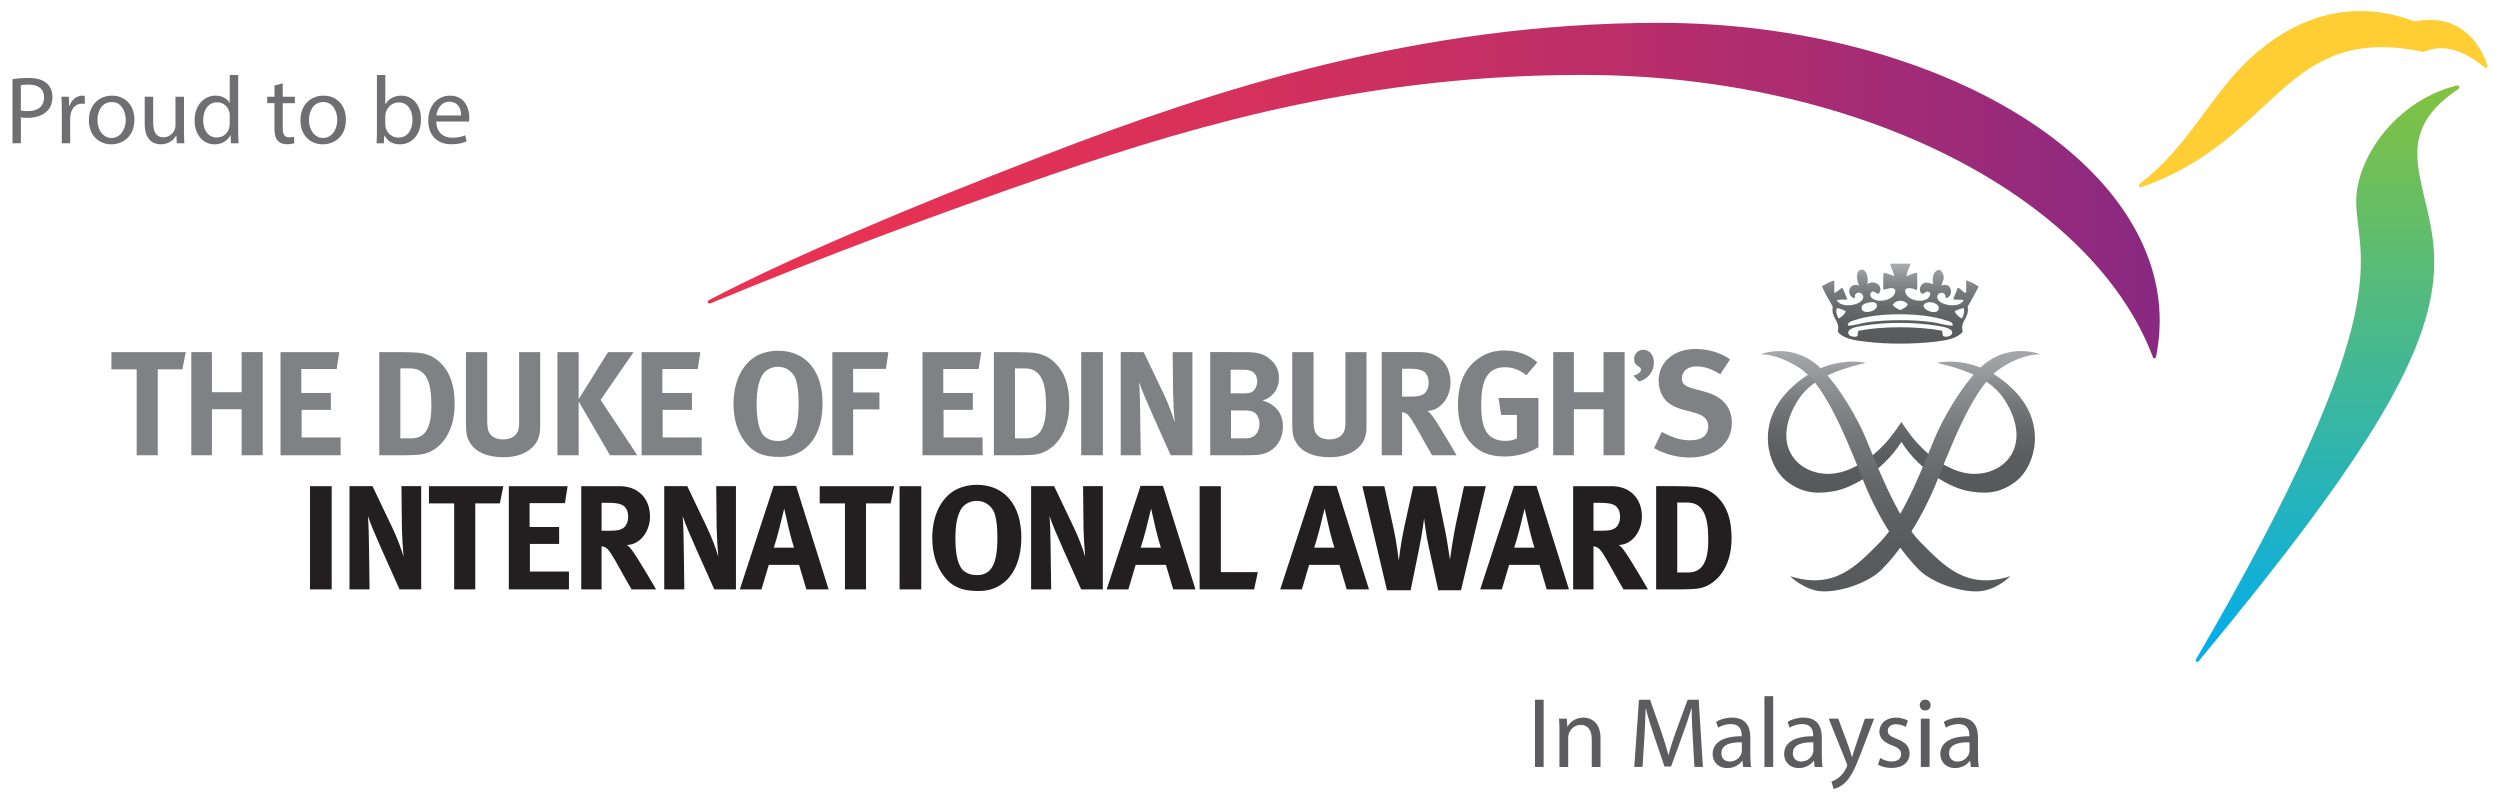<?xml version="1.0" encoding="utf-8"?>
<!-- Generator: Adobe Illustrator 22.0.1, SVG Export Plug-In . SVG Version: 6.00 Build 0)  -->
<svg version="1.1" id="Layer_1" xmlns="http://www.w3.org/2000/svg" xmlns:xlink="http://www.w3.org/1999/xlink" x="0px" y="0px"
	 viewBox="0 0 100 32" style="enable-background:new 0 0 100 32;" xml:space="preserve">
<style type="text/css">
	.st0{fill:#231F20;}
	.st1{clip-path:url(#SVGID_2_);fill:url(#SVGID_3_);}
	.st2{clip-path:url(#SVGID_5_);fill:url(#SVGID_6_);}
	.st3{clip-path:url(#SVGID_8_);fill:url(#SVGID_9_);}
	.st4{clip-path:url(#SVGID_11_);fill:url(#SVGID_12_);}
	.st5{clip-path:url(#SVGID_14_);fill:url(#SVGID_15_);}
	.st6{fill:#FFCD34;}
	.st7{clip-path:url(#SVGID_17_);fill:url(#SVGID_18_);}
	.st8{fill:#808184;}
	.st9{fill:#6F6F71;}
	.st10{fill:#5D5D5F;}
</style>
<g>
	<g>
		<rect x="12.401" y="19.447" class="st0" width="0.867" height="4.129"/>
		<path class="st0" d="M14.9,19.447l0.79,1.652c0.208,0.439,0.368,0.873,0.451,1.169c-0.028-0.321-0.058-0.849-0.065-1.134
			l-0.018-1.688h0.79v4.129h-0.867l-0.706-1.58c-0.232-0.518-0.481-1.1-0.558-1.354c0.03,0.338,0.035,0.825,0.042,1.17l0.024,1.764
			H13.98v-4.129H14.9z"/>
		<polygon class="st0" points="20.133,19.447 19.995,20.137 19.01,20.137 19.01,23.576 18.167,23.576 18.167,20.137 17.158,20.137 
			17.158,19.447 		"/>
		<polygon class="st0" points="22.704,19.447 22.598,20.124 21.184,20.124 21.184,21.081 22.366,21.081 22.366,21.758 
			21.196,21.758 21.196,22.862 22.758,22.862 22.758,23.576 20.353,23.576 20.353,19.447 		"/>
		<path class="st0" d="M24.788,19.447c0.731,0,1.212,0.487,1.212,1.212c0,0.618-0.41,1.129-0.921,1.14
			c0.084,0.066,0.12,0.101,0.172,0.174c0.238,0.296,0.993,1.603,0.993,1.603h-0.981c-0.16-0.274-0.225-0.386-0.386-0.678
			c-0.41-0.742-0.535-0.945-0.683-1.01c-0.042-0.017-0.078-0.029-0.131-0.035v1.723H23.25v-4.129H24.788z M24.064,21.23h0.279
			c0.356,0,0.511-0.036,0.623-0.137c0.101-0.094,0.161-0.244,0.161-0.415c0-0.255-0.1-0.434-0.297-0.505
			c-0.095-0.035-0.267-0.06-0.47-0.06h-0.296V21.23z"/>
		<path class="st0" d="M27.491,19.447l0.79,1.652c0.207,0.439,0.368,0.873,0.451,1.169c-0.03-0.321-0.06-0.849-0.066-1.134
			l-0.017-1.688h0.789v4.129h-0.866l-0.708-1.58c-0.231-0.518-0.481-1.1-0.557-1.354c0.03,0.338,0.035,0.825,0.042,1.17l0.024,1.764
			H26.57v-4.129H27.491z"/>
		<path class="st0" d="M31.844,19.436l1.3,4.14h-0.89l-0.291-0.981h-1.212l-0.291,0.981h-0.867l1.354-4.14H31.844z M31.76,21.907
			c0,0-0.136-0.434-0.226-0.832c-0.042-0.19-0.166-0.731-0.166-0.731s-0.118,0.487-0.196,0.796c-0.077,0.297-0.13,0.493-0.22,0.767
			H31.76z"/>
		<polygon class="st0" points="35.764,19.447 35.627,20.137 34.64,20.137 34.64,23.576 33.798,23.576 33.798,20.137 32.788,20.137 
			32.788,19.447 		"/>
		<rect x="35.983" y="19.447" class="st0" width="0.867" height="4.129"/>
		<path class="st0" d="M40.853,21.491c0,0.932-0.321,1.633-0.921,1.959c-0.249,0.136-0.481,0.19-0.826,0.19
			c-0.623,0-1.027-0.172-1.341-0.582c-0.315-0.404-0.475-0.927-0.475-1.533c0-0.89,0.339-1.603,0.932-1.93
			c0.244-0.13,0.547-0.202,0.855-0.202C40.176,19.394,40.853,20.195,40.853,21.491 M38.424,20.398
			c-0.142,0.267-0.208,0.63-0.208,1.128c0,0.713,0.118,1.159,0.368,1.336c0.131,0.095,0.297,0.143,0.493,0.143
			c0.576,0,0.819-0.44,0.819-1.491c0-0.422-0.035-0.725-0.106-0.956c-0.065-0.208-0.286-0.522-0.725-0.522
			C38.786,20.036,38.542,20.178,38.424,20.398"/>
		<path class="st0" d="M42.165,19.447l0.789,1.652c0.208,0.439,0.368,0.873,0.452,1.169c-0.03-0.321-0.059-0.849-0.066-1.134
			l-0.017-1.688h0.79v4.129h-0.867l-0.708-1.58c-0.231-0.518-0.481-1.1-0.557-1.354c0.03,0.338,0.036,0.825,0.042,1.17l0.024,1.764
			h-0.803v-4.129H42.165z"/>
		<path class="st0" d="M46.518,19.436l1.301,4.14h-0.891l-0.291-0.981h-1.211l-0.291,0.981h-0.868l1.354-4.14H46.518z
			 M46.435,21.907c0,0-0.136-0.434-0.225-0.832c-0.042-0.19-0.166-0.731-0.166-0.731s-0.119,0.487-0.196,0.796
			c-0.078,0.297-0.131,0.493-0.22,0.767H46.435z"/>
		<polygon class="st0" points="48.834,19.447 48.834,22.886 50.313,22.886 50.165,23.576 47.985,23.576 47.985,19.447 		"/>
		<path class="st0" d="M53.46,19.436l1.3,4.14h-0.891l-0.292-0.981h-1.211l-0.291,0.981h-0.867l1.354-4.14H53.46z M53.376,21.907
			c0,0-0.137-0.434-0.225-0.832c-0.042-0.19-0.167-0.731-0.167-0.731s-0.118,0.487-0.196,0.796c-0.078,0.297-0.13,0.493-0.219,0.767
			H53.376z"/>
		<path class="st0" d="M55.372,19.447l0.357,1.628c0.167,0.771,0.22,1.36,0.22,1.36c0.019-0.161,0.09-0.748,0.214-1.319l0.368-1.669
			h0.909l0.38,1.848c0.076,0.385,0.178,1.091,0.178,1.091c0.012-0.13,0.143-0.967,0.226-1.371l0.338-1.568h0.873l-0.996,4.164
			h-0.909l-0.369-1.681c-0.125-0.553-0.184-1.087-0.196-1.199c0,0-0.071,0.582-0.195,1.188l-0.345,1.692h-0.945l-0.985-4.164H55.372
			z"/>
		<path class="st0" d="M61.459,19.436l1.3,4.14h-0.891l-0.29-0.981h-1.213l-0.291,0.981h-0.866l1.353-4.14H61.459z M61.377,21.907
			c0,0-0.136-0.434-0.225-0.832c-0.042-0.19-0.168-0.731-0.168-0.731s-0.118,0.487-0.196,0.796c-0.077,0.297-0.13,0.493-0.22,0.767
			H61.377z"/>
		<path class="st0" d="M64.465,19.447c0.731,0,1.211,0.487,1.211,1.212c0,0.618-0.41,1.129-0.92,1.14
			c0.083,0.066,0.118,0.101,0.172,0.174c0.238,0.296,0.991,1.603,0.991,1.603h-0.98c-0.16-0.274-0.225-0.386-0.385-0.678
			c-0.41-0.742-0.534-0.945-0.683-1.01c-0.042-0.017-0.077-0.029-0.131-0.035v1.723h-0.814v-4.129H64.465z M63.74,21.23h0.28
			c0.355,0,0.51-0.036,0.623-0.137c0.1-0.094,0.161-0.244,0.161-0.415c0-0.255-0.101-0.434-0.297-0.505
			c-0.096-0.035-0.268-0.06-0.47-0.06H63.74V21.23z"/>
		<path class="st0" d="M67.077,19.447c0.238,0,0.553,0.012,0.719,0.025c0.35,0.029,0.653,0.159,0.903,0.409
			c0.38,0.375,0.564,0.902,0.564,1.645c0,0.564-0.136,1.057-0.416,1.431c-0.249,0.339-0.617,0.564-1.003,0.594
			c-0.155,0.012-0.35,0.024-0.594,0.024h-1.004v-4.129H67.077z M67.089,22.898h0.446c0.546,0,0.796-0.422,0.796-1.294
			c0-0.481-0.042-0.885-0.208-1.158c-0.136-0.226-0.326-0.345-0.653-0.345h-0.38V22.898z"/>
		<g>
			<defs>
				<path id="SVGID_1_" d="M77.476,14.515c1.59,0.368,2.341,0.841,2.787,1.606c1.17,2.01-0.48,3.205-1.92,2.729
					c-1.438-0.478-2.2-1.871-2.288-1.971c-0.088,0.1-0.849,1.494-2.288,1.971c-1.44,0.476-3.088-0.719-1.917-2.729
					c0.444-0.764,1.194-1.238,2.784-1.606c0,0-1.568-0.411-3.06,1.074c-1.381,1.373-0.85,3.066-0.132,3.641
					c0.718,0.577,1.388,0.513,1.976,0.406c0.586-0.11,1.875-0.742,2.638-1.958c0.763,1.216,2.051,1.848,2.639,1.958
					c0.587,0.107,1.255,0.17,1.974-0.406c0.718-0.575,1.249-2.268-0.131-3.641c-0.96-0.956-1.953-1.126-2.538-1.126
					C77.674,14.463,77.476,14.515,77.476,14.515"/>
			</defs>
			<clipPath id="SVGID_2_">
				<use xlink:href="#SVGID_1_"  style="overflow:visible;"/>
			</clipPath>
			
				<linearGradient id="SVGID_3_" gradientUnits="userSpaceOnUse" x1="-296.185" y1="459.266" x2="-295.493" y2="459.266" gradientTransform="matrix(-3.000000e-07 -7.573 -7.573 3.000000e-07 3554.244 -2223.412)">
				<stop  offset="0" style="stop-color:#58595B"/>
				<stop  offset="0.248" style="stop-color:#5B5C5E"/>
				<stop  offset="0.463" style="stop-color:#666769"/>
				<stop  offset="0.665" style="stop-color:#77787B"/>
				<stop  offset="0.859" style="stop-color:#8F9194"/>
				<stop  offset="1" style="stop-color:#A6A8AB"/>
			</linearGradient>
			<rect x="70.192" y="14.105" class="st1" width="11.725" height="5.703"/>
		</g>
		<g>
			<defs>
				<path id="SVGID_4_" d="M73.932,13.324c-0.026-0.204,0.373-0.261,0.618-0.3c0.911-0.144,1.958-0.144,2.899,0
					c0.312,0.048,0.645,0.111,0.64,0.28c-0.005,0.126-0.186,0.183-0.3,0.16c-0.141-0.021-0.051-0.17-0.119-0.24
					c-0.978-0.175-2.323-0.183-3.298,0c-0.111,0.01-0.01,0.23-0.121,0.24c-0.021,0.004-0.045,0.006-0.069,0.006
					C74.069,13.47,73.944,13.426,73.932,13.324 M73.911,13.024c-0.003-0.156,0.168-0.181,0.28-0.219
					c0.906-0.312,2.685-0.311,3.618,0c0.129,0.041,0.312,0.062,0.301,0.219c-0.257,0.008-0.529-0.1-0.819-0.139
					c-0.759-0.105-1.778-0.105-2.56,0c-0.285,0.037-0.543,0.14-0.794,0.14C73.928,13.025,73.919,13.025,73.911,13.024
					 M73.473,12.325c0.149,0.011,0.244,0.075,0.359,0.12c-0.051,0.143-0.165,0.222-0.28,0.299
					C73.482,12.654,73.42,12.474,73.473,12.325 M78.189,12.445c0.115-0.045,0.211-0.109,0.359-0.12
					c0.043,0.149-0.006,0.325-0.079,0.419C78.353,12.666,78.24,12.588,78.189,12.445 M77.071,12.106
					c0.154-0.062,0.513,0.038,0.479,0.239c-0.017,0.101-0.099,0.14-0.197,0.14C77.105,12.484,76.753,12.234,77.071,12.106
					 M74.471,12.365c-0.039-0.151,0.082-0.224,0.26-0.26c0.145-0.03,0.303-0.039,0.34,0.079c0.053,0.171-0.195,0.295-0.389,0.295
					C74.579,12.479,74.492,12.445,74.471,12.365 M75.711,12.184c0.143-0.207,0.434-0.198,0.6-0.021
					c-0.035,0.139-0.19,0.16-0.281,0.24C75.895,12.373,75.738,12.258,75.711,12.184 M75.611,10.545
					c0.028,0.193,0.129,0.313,0.16,0.501c-0.14-0.046-0.26-0.114-0.42-0.14c-0.047,0.186-0.007,0.46-0.021,0.679
					c0.146-0.013,0.372-0.131,0.479,0c0.039,0.312-0.368,0.474-0.679,0.441c-0.147-0.018-0.377-0.115-0.3-0.301
					c0.053-0.105,0.129-0.062,0.199-0.021c0.046,0.029,0.091,0.057,0.122,0.04c0.227-0.301-0.179-0.58-0.461-0.38
					c0.068-0.268-0.035-0.602-0.239-0.578c-0.227,0.023-0.199,0.46-0.08,0.638c-0.436-0.166-0.536,0.413-0.202,0.499
					c0.073,0.01-0.01-0.093,0.042-0.14c0.066-0.139,0.303-0.083,0.319,0.08c0.032,0.339-0.888,0.508-1.059,0.141
					c0.123-0.024,0.27-0.021,0.42-0.02c-0.05-0.163-0.124-0.302-0.181-0.458c-0.056-0.016-0.115,0.037-0.173,0.089
					c-0.057,0.051-0.114,0.102-0.166,0.089v-0.478c-0.154,0.007-0.335,0.157-0.5,0.218c0.132,0.289,0.286,0.554,0.439,0.822
					c-0.082,0.472,0.312,0.559,0.2,0.999c0.208,0.283,0.658,0.346,1.099,0.4c0.891,0.108,1.909,0.106,2.819,0
					c0.438-0.052,0.872-0.126,1.079-0.4c-0.114-0.442,0.278-0.532,0.201-0.999c0.152-0.261,0.294-0.533,0.438-0.801
					c-0.142-0.111-0.323-0.182-0.499-0.261v0.48c-0.033,0.08-0.113-0.027-0.158-0.06c-0.066-0.043-0.118-0.111-0.181-0.118
					c-0.049,0.163-0.125,0.302-0.181,0.458c0.056,0.025,0.137,0.024,0.218,0.024c0.074-0.001,0.147-0.001,0.202,0.017
					c-0.168,0.363-1.066,0.199-1.059-0.12c0.005-0.231,0.359-0.247,0.34,0.04c0.342-0.041,0.255-0.681-0.159-0.499
					c-0.015-0.09,0.084-0.208,0.08-0.34c-0.006-0.132-0.077-0.235-0.161-0.298c-0.253,0.02-0.318,0.307-0.26,0.578
					c-0.141-0.043-0.254-0.092-0.379-0.039c-0.141,0.057-0.211,0.289-0.1,0.4c0.045,0.046,0.093,0.012,0.145-0.022
					c0.064-0.042,0.134-0.083,0.215,0.022c-0.002,0.492-1.064,0.341-0.999-0.141c0.098-0.119,0.358-0.038,0.459,0.021
					c0.046-0.195,0.008-0.474,0.02-0.7c-0.114-0.003-0.296,0.087-0.421,0.14c-0.021-0.157,0.123-0.318,0.141-0.501H75.611z"/>
			</defs>
			<clipPath id="SVGID_5_">
				<use xlink:href="#SVGID_4_"  style="overflow:visible;"/>
			</clipPath>
			
				<linearGradient id="SVGID_6_" gradientUnits="userSpaceOnUse" x1="-328.17" y1="473.552" x2="-327.478" y2="473.552" gradientTransform="matrix(-2.000000e-07 -4.622 -4.622 2.000000e-07 2264.628 -1502.961)">
				<stop  offset="0" style="stop-color:#58595B"/>
				<stop  offset="0.248" style="stop-color:#5B5C5E"/>
				<stop  offset="0.463" style="stop-color:#666769"/>
				<stop  offset="0.665" style="stop-color:#77787B"/>
				<stop  offset="0.859" style="stop-color:#8F9194"/>
				<stop  offset="1" style="stop-color:#A6A8AB"/>
			</linearGradient>
			<rect x="72.873" y="10.545" class="st2" width="6.275" height="3.228"/>
		</g>
		<g>
			<defs>
				<path id="SVGID_7_" d="M70.402,14.177c0,0,0.607-0.069,1.545,0.519c0.938,0.587,1.715,2.325,2.546,4.435
					c0.753,1.913,1.715,3.108,2.266,3.659c0.551,0.548,1.723,0.918,2.422,0.861c0.699-0.057,1.237-0.604,1.237-0.604
					c-1.78,0.561-2.647-0.407-3.6-1.359c-0.952-0.954-1.861-3.384-2.172-4.127c-0.31-0.746-1.046-2.094-1.852-2.863
					c-0.512-0.489-1.107-0.656-1.62-0.656C70.881,14.041,70.613,14.096,70.402,14.177"/>
			</defs>
			<clipPath id="SVGID_8_">
				<use xlink:href="#SVGID_7_"  style="overflow:visible;"/>
			</clipPath>
			
				<linearGradient id="SVGID_9_" gradientUnits="userSpaceOnUse" x1="-273.703" y1="449.075" x2="-273.01" y2="449.075" gradientTransform="matrix(-6.000000e-07 -13.884 -13.884 6.000000e-07 6310.376 -3776.444)">
				<stop  offset="0" style="stop-color:#58595B"/>
				<stop  offset="0.248" style="stop-color:#5B5C5E"/>
				<stop  offset="0.463" style="stop-color:#666769"/>
				<stop  offset="0.665" style="stop-color:#77787B"/>
				<stop  offset="0.859" style="stop-color:#8F9194"/>
				<stop  offset="1" style="stop-color:#A6A8AB"/>
			</linearGradient>
			<rect x="70.402" y="14.041" class="st3" width="10.017" height="9.666"/>
		</g>
		<g>
			<defs>
				<path id="SVGID_10_" d="M79.225,14.697c-0.804,0.769-1.539,2.117-1.852,2.863c-0.311,0.743-1.219,3.174-2.171,4.127
					c-0.953,0.953-1.82,1.92-3.6,1.359c0,0,0.537,0.546,1.237,0.604c0.698,0.057,1.87-0.312,2.422-0.861
					c0.553-0.551,1.512-1.746,2.266-3.659c0.832-2.109,1.609-3.847,2.546-4.435c0.94-0.588,1.546-0.519,1.546-0.519
					c-0.211-0.081-0.479-0.136-0.773-0.136C80.332,14.041,79.737,14.208,79.225,14.697"/>
			</defs>
			<clipPath id="SVGID_11_">
				<use xlink:href="#SVGID_10_"  style="overflow:visible;"/>
			</clipPath>
			
				<linearGradient id="SVGID_12_" gradientUnits="userSpaceOnUse" x1="-273.703" y1="449.113" x2="-273.01" y2="449.113" gradientTransform="matrix(-6.000000e-07 -13.884 -13.884 6.000000e-07 6312.109 -3776.444)">
				<stop  offset="0" style="stop-color:#58595B"/>
				<stop  offset="0.248" style="stop-color:#5B5C5E"/>
				<stop  offset="0.463" style="stop-color:#666769"/>
				<stop  offset="0.665" style="stop-color:#77787B"/>
				<stop  offset="0.859" style="stop-color:#8F9194"/>
				<stop  offset="1" style="stop-color:#A6A8AB"/>
			</linearGradient>
			<rect x="71.602" y="14.041" class="st4" width="10.017" height="9.666"/>
		</g>
		<g>
			<defs>
				<path id="SVGID_13_" d="M98.25,3.426c-2.448,0.62-4.002,2.918-4.002,4.626c0,2.273,1.895,4.098-6.41,18.325
					c-0.021,0.037-0.009,0.073,0.016,0.09c0.024,0.017,0.065,0.014,0.092-0.019c6.875-8.293,9.424-12.529,9.424-15.973
					c0-2.965-2.032-4.913,0.951-6.906c0.042-0.028,0.066-0.072,0.042-0.114c-0.016-0.028-0.039-0.037-0.067-0.037
					C98.282,3.419,98.266,3.421,98.25,3.426"/>
			</defs>
			<clipPath id="SVGID_14_">
				<use xlink:href="#SVGID_13_"  style="overflow:visible;"/>
			</clipPath>
			
				<linearGradient id="SVGID_15_" gradientUnits="userSpaceOnUse" x1="-235.501" y1="431.528" x2="-234.809" y2="431.528" gradientTransform="matrix(-1.400000e-06 33.019 33.019 1.400000e-06 -14155.615 7779.587)">
				<stop  offset="0" style="stop-color:#81C241"/>
				<stop  offset="1" style="stop-color:#00ADEE"/>
			</linearGradient>
			<rect x="87.817" y="3.419" class="st5" width="10.571" height="23.066"/>
		</g>
		<path class="st6" d="M99.492,2.614c-0.172-0.542-0.878-2.155-2.911-1.757c-2.54-0.963-4.788-0.158-6.559,1.463
			c-1.602,1.467-2.474,3.545-4.424,5.023c-0.036,0.028-0.055,0.075-0.031,0.117c0.018,0.031,0.06,0.034,0.094,0.022
			c5.481-1.915,5.648-6.594,11.278-5.405c0.39-0.156,1.157-0.42,2.431,0.605c0.034,0.027,0.065,0.045,0.101,0.025
			C99.498,2.691,99.508,2.663,99.492,2.614"/>
		<g>
			<defs>
				<path id="SVGID_16_" d="M41.79,6.201c-5.572,2.154-10.353,4.185-13.427,5.801c-0.021,0.012-0.067,0.042-0.047,0.095
					c0.015,0.039,0.056,0.056,0.099,0.038c4.433-1.84,8.937-3.532,13.717-5.175C48.288,4.843,54.974,2.997,63.3,2.997
					c10.984,0,20.37,4.816,22.817,11.288c0.014,0.038,0.04,0.051,0.069,0.051c0.027,0,0.048-0.03,0.055-0.062
					c0.096-0.474,0.147-0.956,0.147-1.445c0-6.581-9.164-11.915-20.026-11.915C56.816,0.914,48.63,3.557,41.79,6.201"/>
			</defs>
			<clipPath id="SVGID_17_">
				<use xlink:href="#SVGID_16_"  style="overflow:visible;"/>
			</clipPath>
			
				<linearGradient id="SVGID_18_" gradientUnits="userSpaceOnUse" x1="-248.639" y1="432.664" x2="-247.947" y2="432.664" gradientTransform="matrix(89.414 0 0 -89.414 22256.24 38693.75)">
				<stop  offset="0" style="stop-color:#ED3350"/>
				<stop  offset="0.169" style="stop-color:#E73253"/>
				<stop  offset="0.39" style="stop-color:#D7315B"/>
				<stop  offset="0.639" style="stop-color:#BC2E68"/>
				<stop  offset="0.907" style="stop-color:#972A7B"/>
				<stop  offset="1" style="stop-color:#882982"/>
			</linearGradient>
			<rect x="28.295" y="0.914" class="st7" width="58.093" height="13.422"/>
		</g>
		<polygon class="st8" points="7.432,14.084 7.295,14.773 6.31,14.773 6.31,18.21 5.467,18.21 5.467,14.773 4.457,14.773 
			4.457,14.084 		"/>
		<polygon class="st8" points="8.477,14.084 8.477,15.688 9.665,15.688 9.665,14.084 10.508,14.084 10.508,18.21 9.665,18.21 
			9.665,16.369 8.477,16.369 8.477,18.21 7.652,18.21 7.652,14.084 		"/>
		<polygon class="st8" points="13.572,14.084 13.466,14.761 12.052,14.761 12.052,15.717 13.234,15.717 13.234,16.395 
			12.065,16.395 12.065,17.499 13.626,17.499 13.626,18.21 11.221,18.21 11.221,14.084 		"/>
		<path class="st8" d="M16.001,14.084c0.238,0,0.553,0.012,0.719,0.024c0.351,0.03,0.653,0.161,0.903,0.41
			c0.38,0.374,0.564,0.904,0.564,1.645c0,0.564-0.137,1.057-0.415,1.431c-0.25,0.339-0.618,0.564-1.005,0.593
			c-0.154,0.012-0.35,0.024-0.593,0.024h-1.003v-4.127H16.001z M16.014,17.534h0.446c0.546,0,0.795-0.422,0.795-1.294
			c0-0.481-0.042-0.886-0.208-1.159c-0.136-0.226-0.327-0.345-0.653-0.345h-0.38V17.534z"/>
		<path class="st8" d="M19.488,14.084v2.714c0,0.256,0.024,0.404,0.071,0.493c0.095,0.185,0.291,0.285,0.564,0.285
			c0.363,0,0.594-0.177,0.63-0.481c0.012-0.089,0.012-0.148,0.012-0.368v-2.643h0.843v2.78c0,0.392-0.007,0.469-0.066,0.647
			c-0.106,0.326-0.51,0.777-1.401,0.777c-0.629,0-1.093-0.19-1.324-0.552c-0.136-0.213-0.179-0.38-0.179-0.778v-2.874H19.488z"/>
		<polygon class="st8" points="23.146,14.084 23.146,15.967 24.322,14.084 25.343,14.084 24.024,15.996 25.492,18.21 24.399,18.21 
			23.146,16.055 23.146,18.21 22.297,18.21 22.297,14.084 		"/>
		<polygon class="st8" points="28.015,14.084 27.909,14.761 26.495,14.761 26.495,15.717 27.677,15.717 27.677,16.395 
			26.507,16.395 26.507,17.499 28.069,17.499 28.069,18.21 25.664,18.21 25.664,14.084 		"/>
		<path class="st8" d="M32.903,16.127c0,0.932-0.321,1.633-0.921,1.959c-0.249,0.137-0.481,0.191-0.825,0.191
			c-0.623,0-1.027-0.173-1.342-0.583c-0.315-0.404-0.475-0.926-0.475-1.532c0-0.891,0.339-1.603,0.932-1.931
			c0.244-0.13,0.547-0.201,0.855-0.201C32.226,14.03,32.903,14.832,32.903,16.127 M30.474,15.034
			c-0.143,0.267-0.208,0.63-0.208,1.128c0,0.713,0.118,1.158,0.368,1.336c0.13,0.095,0.297,0.143,0.492,0.143
			c0.576,0,0.819-0.44,0.819-1.491c0-0.422-0.035-0.724-0.106-0.956c-0.066-0.208-0.285-0.522-0.725-0.522
			C30.837,14.673,30.593,14.814,30.474,15.034"/>
		<polygon class="st8" points="35.535,14.084 35.439,14.755 34.126,14.755 34.126,15.699 35.177,15.699 35.177,16.377 
			34.126,16.377 34.126,18.21 33.295,18.21 33.295,14.084 		"/>
		<polygon class="st8" points="39.252,14.084 39.144,14.761 37.731,14.761 37.731,15.717 38.913,15.717 38.913,16.395 
			37.743,16.395 37.743,17.499 39.304,17.499 39.304,18.21 36.9,18.21 36.9,14.084 		"/>
		<path class="st8" d="M40.587,14.084c0.237,0,0.552,0.012,0.718,0.024c0.35,0.03,0.653,0.161,0.902,0.41
			c0.381,0.374,0.564,0.904,0.564,1.645c0,0.564-0.136,1.057-0.415,1.431c-0.249,0.339-0.618,0.564-1.003,0.593
			c-0.155,0.012-0.351,0.024-0.595,0.024h-1.003v-4.127H40.587z M40.599,17.534h0.445c0.546,0,0.796-0.422,0.796-1.294
			c0-0.481-0.042-0.886-0.208-1.159c-0.136-0.226-0.327-0.345-0.654-0.345h-0.379V17.534z"/>
		<rect x="43.249" y="14.084" class="st8" width="0.866" height="4.126"/>
		<path class="st8" d="M45.748,14.084l0.79,1.65c0.208,0.44,0.368,0.874,0.451,1.171c-0.029-0.321-0.059-0.85-0.064-1.135
			l-0.019-1.686h0.791v4.127h-0.868l-0.707-1.579c-0.231-0.516-0.481-1.098-0.558-1.354c0.03,0.338,0.036,0.825,0.042,1.17
			l0.024,1.763h-0.801v-4.127H45.748z"/>
		<path class="st8" d="M49.804,14.084c0.505,0,0.766,0.078,1.015,0.297c0.231,0.202,0.339,0.44,0.339,0.736
			c0,0.279-0.096,0.517-0.28,0.689c-0.118,0.114-0.19,0.154-0.38,0.213c0.511,0.149,0.819,0.5,0.819,1.04
			c0,0.57-0.356,1.105-1.08,1.141c-0.132,0.005-0.303,0.011-0.529,0.011h-1.3v-4.127H49.804z M49.228,15.734h0.493
			c0.196,0,0.285-0.018,0.356-0.054c0.114-0.059,0.214-0.254,0.214-0.422c0-0.171-0.089-0.356-0.238-0.416
			c-0.071-0.029-0.16-0.053-0.345-0.053h-0.481V15.734z M49.24,17.534h0.54c0.172,0,0.297-0.024,0.387-0.095
			c0.124-0.095,0.213-0.285,0.213-0.481c0-0.238-0.118-0.451-0.303-0.505c-0.1-0.03-0.166-0.035-0.321-0.035H49.24V17.534z"/>
		<path class="st8" d="M52.542,14.084v2.714c0,0.256,0.024,0.404,0.071,0.493c0.095,0.185,0.292,0.285,0.564,0.285
			c0.361,0,0.593-0.177,0.629-0.481c0.011-0.089,0.011-0.148,0.011-0.368v-2.643h0.843v2.78c0,0.392-0.006,0.469-0.065,0.647
			c-0.107,0.326-0.51,0.777-1.402,0.777c-0.629,0-1.092-0.19-1.325-0.552c-0.136-0.213-0.178-0.38-0.178-0.778v-2.874H52.542z"/>
		<path class="st8" d="M56.809,14.084c0.73,0,1.211,0.488,1.211,1.212c0,0.617-0.411,1.127-0.921,1.141
			c0.084,0.064,0.119,0.1,0.173,0.172c0.237,0.297,0.991,1.602,0.991,1.602h-0.979c-0.161-0.273-0.226-0.386-0.387-0.677
			c-0.409-0.742-0.534-0.945-0.682-1.01c-0.042-0.017-0.078-0.03-0.131-0.036v1.722H55.27v-4.127H56.809z M56.084,15.865h0.279
			c0.357,0,0.511-0.035,0.623-0.137c0.102-0.094,0.161-0.243,0.161-0.415c0-0.255-0.1-0.433-0.296-0.504
			c-0.096-0.036-0.267-0.06-0.47-0.06h-0.297V15.865z"/>
		<path class="st8" d="M61.054,15.011c-0.267-0.22-0.546-0.321-0.86-0.321c-0.244,0-0.452,0.071-0.594,0.208
			c-0.28,0.267-0.351,0.713-0.351,1.33c0,0.589,0.101,0.968,0.31,1.177c0.154,0.148,0.38,0.231,0.647,0.231
			c0.186,0,0.332-0.029,0.47-0.101v-0.938h-0.63l-0.106-0.677h1.598v1.97c-0.422,0.251-0.885,0.37-1.372,0.37
			c-0.618,0-1.075-0.202-1.407-0.629c-0.304-0.387-0.44-0.825-0.44-1.444c0-0.873,0.285-1.49,0.861-1.877
			c0.303-0.202,0.611-0.291,1.003-0.291c0.499,0,0.95,0.16,1.313,0.475L61.054,15.011z"/>
		<polygon class="st8" points="62.955,14.084 62.955,15.688 64.142,15.688 64.142,14.084 64.986,14.084 64.986,18.21 64.142,18.21 
			64.142,16.369 62.955,16.369 62.955,18.21 62.129,18.21 62.129,14.084 		"/>
		<path class="st8" d="M65.334,15.027c0.181-0.046,0.305-0.139,0.305-0.24c0-0.056-0.026-0.085-0.11-0.136
			c-0.114-0.067-0.165-0.161-0.165-0.296c0-0.204,0.161-0.364,0.368-0.364c0.246,0,0.424,0.212,0.424,0.508
			c0,0.364-0.242,0.674-0.598,0.762L65.334,15.027z"/>
		<path class="st8" d="M68.811,14.969c-0.373-0.226-0.652-0.314-0.962-0.314c-0.338,0-0.575,0.195-0.575,0.475
			c0,0.214,0.112,0.321,0.456,0.415l0.499,0.136c0.677,0.185,1.045,0.618,1.045,1.23c0,0.838-0.678,1.39-1.705,1.39
			c-0.469,0-0.992-0.136-1.407-0.375l0.309-0.647c0.386,0.202,0.719,0.333,1.134,0.333c0.475,0,0.724-0.197,0.724-0.566
			c0-0.267-0.172-0.433-0.541-0.534l-0.456-0.123c-0.41-0.114-0.665-0.274-0.814-0.524c-0.113-0.185-0.173-0.398-0.173-0.629
			c0-0.755,0.607-1.277,1.479-1.277c0.505,0,1.016,0.154,1.378,0.416L68.811,14.969z"/>
	</g>
	<g>
		<path class="st9" d="M0.5,3.168c0.162-0.027,0.373-0.05,0.643-0.05c0.331,0,0.573,0.077,0.727,0.215
			c0.143,0.123,0.227,0.312,0.227,0.543c0,0.234-0.069,0.419-0.2,0.554C1.719,4.619,1.431,4.715,1.104,4.715
			c-0.1,0-0.192-0.003-0.269-0.023v1.039H0.5V3.168z M0.835,4.419C0.908,4.438,1,4.446,1.112,4.446c0.404,0,0.65-0.196,0.65-0.554
			c0-0.343-0.242-0.508-0.612-0.508c-0.146,0-0.258,0.011-0.316,0.027V4.419z"/>
		<path class="st9" d="M2.472,4.45c0-0.219-0.003-0.408-0.015-0.581h0.296l0.011,0.365H2.78c0.085-0.25,0.289-0.408,0.516-0.408
			c0.038,0,0.066,0.004,0.096,0.011v0.32C3.357,4.15,3.322,4.146,3.276,4.146c-0.239,0-0.408,0.181-0.454,0.435
			c-0.008,0.046-0.015,0.1-0.015,0.158v0.993H2.472V4.45z"/>
		<path class="st9" d="M5.376,4.784c0,0.689-0.477,0.989-0.927,0.989c-0.504,0-0.893-0.369-0.893-0.958
			c0-0.623,0.408-0.989,0.924-0.989C5.014,3.826,5.376,4.215,5.376,4.784z M3.898,4.804c0,0.408,0.235,0.715,0.566,0.715
			c0.323,0,0.566-0.304,0.566-0.723c0-0.316-0.158-0.715-0.558-0.715C4.072,4.08,3.898,4.45,3.898,4.804z"/>
		<path class="st9" d="M7.36,5.223c0,0.192,0.003,0.362,0.015,0.508h-0.3L7.055,5.427H7.047c-0.088,0.15-0.285,0.346-0.616,0.346
			c-0.292,0-0.643-0.162-0.643-0.816V3.869h0.339V4.9c0,0.354,0.108,0.592,0.415,0.592c0.227,0,0.385-0.158,0.447-0.308
			c0.019-0.05,0.03-0.112,0.03-0.173V3.869H7.36V5.223z"/>
		<path class="st9" d="M9.528,2.999V5.25c0,0.166,0.004,0.354,0.015,0.481H9.239L9.224,5.408H9.216
			C9.112,5.615,8.885,5.774,8.581,5.774c-0.45,0-0.797-0.381-0.797-0.947c-0.003-0.62,0.381-1.001,0.835-1.001
			c0.285,0,0.477,0.135,0.562,0.285h0.008V2.999H9.528z M9.189,4.627c0-0.042-0.004-0.1-0.015-0.143
			c-0.05-0.215-0.235-0.392-0.489-0.392c-0.35,0-0.558,0.308-0.558,0.719c0,0.377,0.185,0.689,0.55,0.689
			c0.227,0,0.435-0.15,0.497-0.404C9.185,5.05,9.189,5.004,9.189,4.95V4.627z"/>
		<path class="st9" d="M11.31,3.334v0.535h0.485v0.258H11.31v1.005c0,0.231,0.065,0.361,0.254,0.361
			c0.089,0,0.154-0.011,0.196-0.023l0.015,0.254c-0.066,0.027-0.17,0.046-0.3,0.046c-0.158,0-0.285-0.05-0.366-0.142
			c-0.096-0.1-0.131-0.266-0.131-0.485V4.126H10.69V3.869h0.289V3.422L11.31,3.334z"/>
		<path class="st9" d="M13.837,4.784c0,0.689-0.477,0.989-0.927,0.989c-0.504,0-0.893-0.369-0.893-0.958
			c0-0.623,0.408-0.989,0.924-0.989C13.475,3.826,13.837,4.215,13.837,4.784z M12.359,4.804c0,0.408,0.235,0.715,0.566,0.715
			c0.323,0,0.566-0.304,0.566-0.723c0-0.316-0.158-0.715-0.558-0.715C12.533,4.08,12.359,4.45,12.359,4.804z"/>
		<path class="st9" d="M15.062,5.731c0.007-0.127,0.015-0.316,0.015-0.481V2.999h0.335v1.17h0.007
			c0.12-0.208,0.335-0.343,0.635-0.343c0.462,0,0.789,0.385,0.785,0.951c0,0.666-0.42,0.997-0.835,0.997
			c-0.27,0-0.485-0.104-0.624-0.35h-0.011l-0.015,0.308H15.062z M15.412,4.985c0,0.042,0.007,0.084,0.015,0.123
			c0.065,0.234,0.262,0.396,0.508,0.396c0.354,0,0.565-0.289,0.565-0.716c0-0.373-0.192-0.692-0.554-0.692
			c-0.231,0-0.446,0.158-0.516,0.415c-0.008,0.038-0.019,0.085-0.019,0.139V4.985z"/>
		<path class="st9" d="M17.453,4.862c0.007,0.458,0.3,0.646,0.639,0.646c0.242,0,0.389-0.042,0.516-0.096l0.058,0.243
			c-0.119,0.054-0.323,0.115-0.62,0.115c-0.573,0-0.916-0.377-0.916-0.939s0.331-1.005,0.873-1.005c0.608,0,0.77,0.535,0.77,0.877
			c0,0.069-0.007,0.123-0.011,0.158H17.453z M18.445,4.619c0.004-0.215-0.088-0.55-0.47-0.55c-0.343,0-0.493,0.316-0.519,0.55
			H18.445z"/>
	</g>
	<g>
		<path class="st10" d="M61.746,27.989v2.688h-0.347v-2.688H61.746z"/>
		<path class="st10" d="M62.378,29.27c0-0.199-0.004-0.363-0.016-0.522h0.311l0.02,0.319h0.008c0.096-0.183,0.319-0.363,0.638-0.363
			c0.267,0,0.682,0.16,0.682,0.822v1.153H63.67v-1.113c0-0.311-0.116-0.57-0.447-0.57c-0.231,0-0.411,0.164-0.471,0.359
			c-0.016,0.044-0.024,0.104-0.024,0.164v1.161h-0.351V29.27z"/>
		<path class="st10" d="M67.709,29.497c-0.02-0.375-0.044-0.826-0.04-1.161h-0.012c-0.092,0.315-0.203,0.65-0.339,1.021
			l-0.475,1.304H66.58l-0.435-1.28c-0.128-0.379-0.235-0.726-0.311-1.045h-0.008c-0.008,0.335-0.028,0.786-0.052,1.189l-0.072,1.153
			h-0.331l0.187-2.688h0.443l0.459,1.3c0.112,0.331,0.203,0.626,0.271,0.905h0.012c0.068-0.271,0.164-0.566,0.283-0.905l0.479-1.3
			h0.443l0.168,2.688h-0.339L67.709,29.497z"/>
		<path class="st10" d="M69.726,30.678l-0.028-0.243h-0.012c-0.108,0.152-0.315,0.287-0.59,0.287c-0.391,0-0.59-0.275-0.59-0.554
			c0-0.467,0.415-0.722,1.161-0.718v-0.04c0-0.16-0.044-0.447-0.439-0.447c-0.179,0-0.367,0.056-0.503,0.144l-0.08-0.231
			c0.16-0.104,0.391-0.172,0.634-0.172c0.59,0,0.734,0.403,0.734,0.79v0.722c0,0.168,0.008,0.331,0.032,0.463H69.726z
			 M69.674,29.692c-0.383-0.008-0.818,0.06-0.818,0.435c0,0.227,0.152,0.335,0.331,0.335c0.251,0,0.411-0.16,0.467-0.323
			c0.012-0.036,0.02-0.076,0.02-0.112V29.692z"/>
		<path class="st10" d="M70.577,27.846h0.351v2.832h-0.351V27.846z"/>
		<path class="st10" d="M72.585,30.678l-0.028-0.243h-0.012c-0.108,0.152-0.315,0.287-0.59,0.287c-0.391,0-0.59-0.275-0.59-0.554
			c0-0.467,0.415-0.722,1.161-0.718v-0.04c0-0.16-0.044-0.447-0.439-0.447c-0.179,0-0.367,0.056-0.503,0.144l-0.08-0.231
			c0.16-0.104,0.391-0.172,0.634-0.172c0.59,0,0.734,0.403,0.734,0.79v0.722c0,0.168,0.008,0.331,0.032,0.463H72.585z
			 M72.533,29.692c-0.383-0.008-0.818,0.06-0.818,0.435c0,0.227,0.152,0.335,0.331,0.335c0.251,0,0.411-0.16,0.467-0.323
			c0.012-0.036,0.02-0.076,0.02-0.112V29.692z"/>
		<path class="st10" d="M73.531,28.747l0.423,1.141c0.044,0.128,0.092,0.279,0.124,0.395h0.008c0.036-0.116,0.076-0.263,0.124-0.403
			l0.383-1.133h0.371l-0.526,1.376c-0.251,0.662-0.423,1.001-0.662,1.208c-0.172,0.152-0.343,0.211-0.431,0.227l-0.088-0.295
			c0.088-0.028,0.203-0.084,0.307-0.172c0.096-0.076,0.215-0.211,0.295-0.391c0.016-0.036,0.028-0.064,0.028-0.084
			c0-0.02-0.008-0.048-0.024-0.092l-0.714-1.779H73.531z"/>
		<path class="st10" d="M75.207,30.319c0.104,0.068,0.287,0.14,0.463,0.14c0.255,0,0.375-0.128,0.375-0.287
			c0-0.168-0.1-0.259-0.359-0.355c-0.347-0.124-0.511-0.315-0.511-0.546c0-0.311,0.251-0.566,0.666-0.566
			c0.195,0,0.367,0.056,0.475,0.12l-0.088,0.255c-0.076-0.048-0.215-0.112-0.395-0.112c-0.207,0-0.323,0.12-0.323,0.263
			c0,0.16,0.116,0.231,0.367,0.327c0.335,0.128,0.507,0.295,0.507,0.582c0,0.339-0.263,0.578-0.722,0.578
			c-0.211,0-0.407-0.052-0.542-0.132L75.207,30.319z"/>
		<path class="st10" d="M77.224,28.205c0.004,0.12-0.084,0.215-0.223,0.215c-0.124,0-0.211-0.096-0.211-0.215
			c0-0.124,0.092-0.219,0.219-0.219C77.14,27.985,77.224,28.081,77.224,28.205z M76.833,30.678v-1.93h0.351v1.93H76.833z"/>
		<path class="st10" d="M78.833,30.678l-0.028-0.243h-0.012c-0.108,0.152-0.315,0.287-0.59,0.287c-0.391,0-0.59-0.275-0.59-0.554
			c0-0.467,0.415-0.722,1.161-0.718v-0.04c0-0.16-0.044-0.447-0.439-0.447c-0.179,0-0.367,0.056-0.503,0.144l-0.08-0.231
			c0.16-0.104,0.391-0.172,0.634-0.172c0.59,0,0.734,0.403,0.734,0.79v0.722c0,0.168,0.008,0.331,0.032,0.463H78.833z
			 M78.781,29.692c-0.383-0.008-0.818,0.06-0.818,0.435c0,0.227,0.152,0.335,0.331,0.335c0.251,0,0.411-0.16,0.467-0.323
			c0.012-0.036,0.02-0.076,0.02-0.112V29.692z"/>
	</g>
</g>
</svg>
